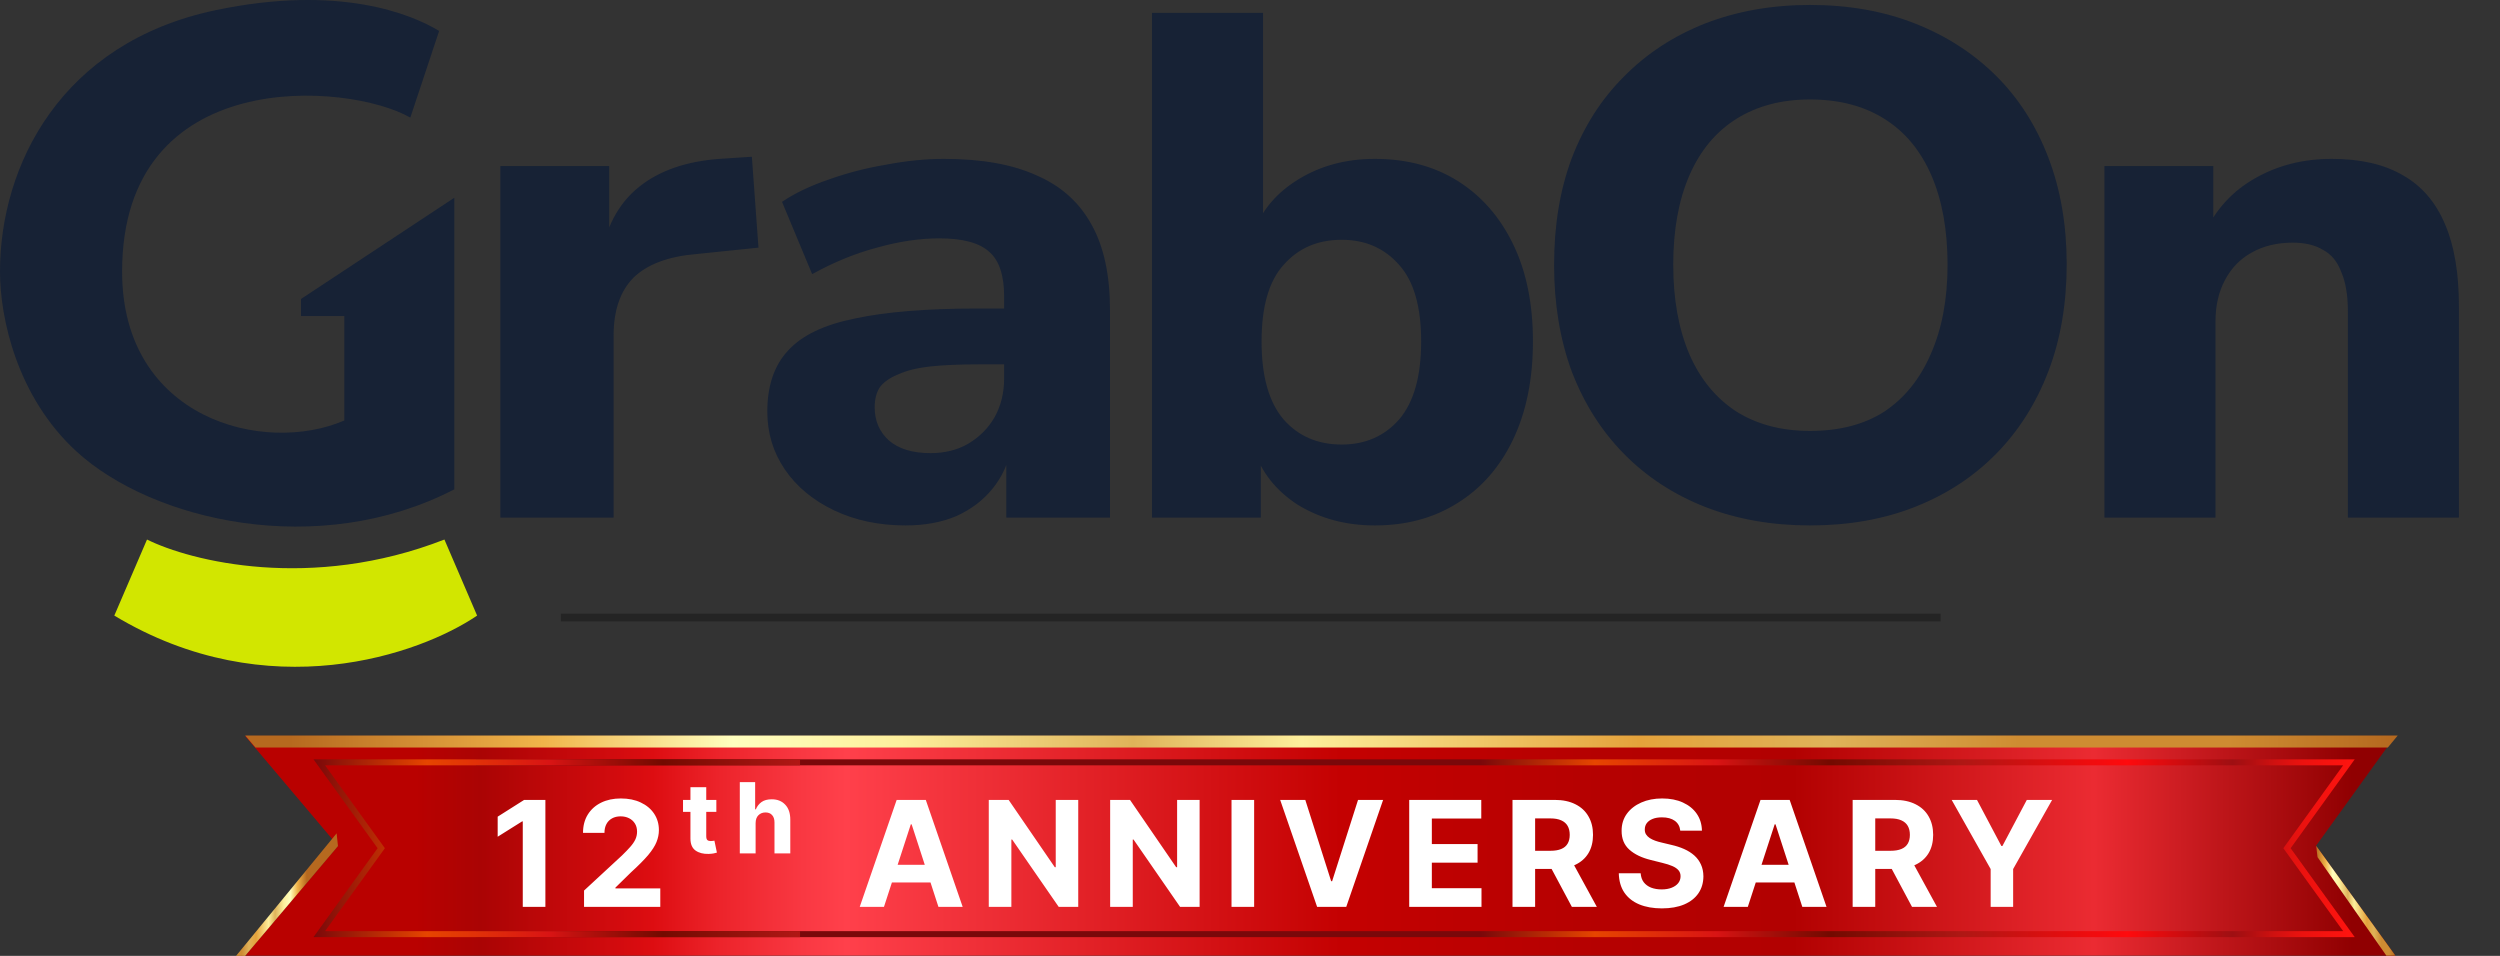 <svg width="102" height="39" viewBox="0 0 102 39" fill="none" xmlns="http://www.w3.org/2000/svg">
<rect x="0" y="0" width="102" height="39" fill="#333333" stroke="none"/>
<path opacity="0.3" d="M22.883 25.195H79.177" stroke="black" stroke-width="0.315"/>
<path d="M5.998 22.013L4.664 25.116C10.945 28.9 17.149 26.693 19.466 25.116L18.132 22.013C12.695 24.134 7.778 22.897 5.998 22.013Z" fill="#D2E600"/>
<path d="M20.414 21.117V6.775H24.855V10.28H24.555C24.795 9.111 25.315 8.216 26.115 7.592C26.935 6.95 28.015 6.58 29.356 6.482L30.676 6.395L30.946 10.104L28.395 10.367C27.255 10.465 26.405 10.786 25.845 11.331C25.305 11.877 25.035 12.665 25.035 13.697V21.117H20.414ZM36.947 21.438C35.867 21.438 34.897 21.233 34.036 20.825C33.176 20.416 32.506 19.861 32.026 19.16C31.546 18.459 31.306 17.67 31.306 16.794C31.306 15.742 31.586 14.914 32.146 14.311C32.706 13.688 33.616 13.249 34.877 12.996C36.137 12.724 37.807 12.587 39.887 12.587H41.477V14.866H39.917C39.137 14.866 38.477 14.895 37.937 14.953C37.417 15.012 36.987 15.119 36.647 15.275C36.307 15.411 36.057 15.586 35.897 15.8C35.757 16.015 35.687 16.287 35.687 16.618C35.687 17.163 35.877 17.611 36.257 17.962C36.657 18.312 37.227 18.488 37.967 18.488C38.547 18.488 39.057 18.361 39.497 18.108C39.957 17.835 40.317 17.475 40.577 17.027C40.837 16.56 40.968 16.034 40.968 15.45V12.091C40.968 11.234 40.767 10.63 40.367 10.28C39.967 9.91 39.287 9.725 38.327 9.725C37.527 9.725 36.677 9.851 35.777 10.104C34.897 10.338 34.016 10.698 33.136 11.185L31.906 8.235C32.426 7.885 33.056 7.583 33.796 7.33C34.556 7.057 35.346 6.852 36.167 6.716C36.987 6.56 37.767 6.482 38.507 6.482C40.047 6.482 41.308 6.706 42.288 7.154C43.288 7.583 44.038 8.255 44.538 9.17C45.038 10.066 45.288 11.224 45.288 12.646V21.117H41.057V18.225H41.268C41.148 18.887 40.888 19.462 40.487 19.948C40.107 20.416 39.617 20.786 39.017 21.058C38.417 21.311 37.727 21.438 36.947 21.438ZM56.093 21.438C54.912 21.438 53.862 21.156 52.942 20.591C52.042 20.007 51.442 19.237 51.142 18.283H51.442V21.117H47.001V0.524H51.532V9.433H51.172C51.492 8.556 52.102 7.846 53.002 7.3C53.902 6.755 54.932 6.482 56.093 6.482C57.393 6.482 58.523 6.784 59.483 7.388C60.443 7.992 61.193 8.848 61.733 9.958C62.273 11.068 62.544 12.393 62.544 13.931C62.544 15.469 62.273 16.803 61.733 17.933C61.193 19.062 60.433 19.929 59.453 20.532C58.493 21.136 57.373 21.438 56.093 21.438ZM54.742 18.137C55.702 18.137 56.483 17.796 57.083 17.115C57.683 16.414 57.983 15.352 57.983 13.931C57.983 12.509 57.683 11.468 57.083 10.806C56.483 10.124 55.702 9.783 54.742 9.783C53.762 9.783 52.972 10.124 52.372 10.806C51.772 11.468 51.472 12.509 51.472 13.931C51.472 15.352 51.772 16.414 52.372 17.115C52.972 17.796 53.762 18.137 54.742 18.137ZM73.849 21.438C72.289 21.438 70.859 21.185 69.558 20.678C68.278 20.172 67.178 19.452 66.258 18.517C65.338 17.582 64.628 16.462 64.128 15.158C63.648 13.853 63.407 12.402 63.407 10.806C63.407 9.189 63.648 7.739 64.128 6.453C64.628 5.149 65.338 4.039 66.258 3.123C67.178 2.189 68.278 1.468 69.558 0.962C70.859 0.456 72.289 0.202 73.849 0.202C75.43 0.202 76.86 0.456 78.14 0.962C79.42 1.468 80.52 2.179 81.441 3.094C82.361 4.009 83.071 5.119 83.571 6.424C84.071 7.729 84.321 9.18 84.321 10.776C84.321 12.393 84.071 13.853 83.571 15.158C83.071 16.462 82.361 17.582 81.441 18.517C80.52 19.452 79.42 20.172 78.14 20.678C76.86 21.185 75.43 21.438 73.849 21.438ZM73.849 17.582C75.049 17.582 76.06 17.319 76.88 16.794C77.7 16.248 78.33 15.469 78.77 14.457C79.23 13.425 79.46 12.208 79.46 10.806C79.46 9.384 79.24 8.167 78.8 7.154C78.36 6.142 77.72 5.373 76.88 4.847C76.04 4.321 75.029 4.058 73.849 4.058C72.689 4.058 71.689 4.321 70.849 4.847C70.009 5.373 69.369 6.142 68.928 7.154C68.488 8.167 68.268 9.384 68.268 10.806C68.268 12.208 68.488 13.425 68.928 14.457C69.369 15.469 70.009 16.248 70.849 16.794C71.689 17.319 72.689 17.582 73.849 17.582ZM85.861 21.117V6.775H90.302V9.462H89.972C90.432 8.508 91.112 7.777 92.012 7.271C92.933 6.745 93.973 6.482 95.133 6.482C96.313 6.482 97.283 6.706 98.043 7.154C98.803 7.583 99.374 8.245 99.754 9.141C100.134 10.017 100.324 11.137 100.324 12.5V21.117H95.793V12.704C95.793 12.042 95.703 11.507 95.523 11.098C95.363 10.669 95.113 10.367 94.773 10.192C94.453 9.997 94.043 9.9 93.543 9.9C92.903 9.9 92.343 10.036 91.862 10.309C91.402 10.562 91.042 10.932 90.782 11.419C90.522 11.906 90.392 12.47 90.392 13.113V21.117H85.861Z" fill="#172235"/>
<path d="M12.281 12.895V12.198L18.536 8.068V19.965C12.997 22.835 6.219 21.256 3.125 18.424C0.695 16.199 0 12.983 0 11.082C0 6.762 2.476 1.747 8.789 0.417C13.839 -0.646 16.793 0.578 17.917 1.263L16.741 4.798C14.204 3.348 4.982 2.623 4.982 11.082C4.982 17.095 10.769 18.575 14.049 17.155V12.895H12.281Z" fill="#172235"/>
<g clip-path="url(#clip0_22641_11044)">
<path d="M97.728 38.992H10L13.787 34.509L10 30.026H97.728L94.494 34.509L97.728 38.992Z" fill="url(#paint0_linear_22641_11044)"/>
<g style="mix-blend-mode:multiply">
<path d="M10 39H9.631L13.734 34L13.789 34.52L10 39Z" fill="url(#paint1_linear_22641_11044)"/>
<path d="M96.073 30.98H19.414V31.225H95.6L93.16 34.607L95.6 37.989H19.414V38.234H96.073L93.457 34.607L96.073 30.98Z" fill="url(#paint2_linear_22641_11044)"/>
<path d="M12.79 30.98H32.641V31.225H13.263L15.703 34.607L13.263 37.989H32.641V38.234H12.79L15.406 34.607L12.79 30.98Z" fill="url(#paint3_linear_22641_11044)"/>
</g>
<path d="M97.365 38.992H97.734L94.5 34.509L94.554 34.97L97.365 38.992Z" fill="url(#paint4_linear_22641_11044)"/>
<path d="M97.827 30.009H10.004L10.424 30.5L97.424 30.498L97.827 30.009Z" fill="url(#paint5_linear_22641_11044)"/>
<path d="M22.252 32.636V37H21.329V33.512H21.304L20.305 34.139V33.32L21.385 32.636H22.252ZM23.829 37V36.335L25.383 34.897C25.515 34.769 25.625 34.654 25.715 34.552C25.806 34.45 25.875 34.349 25.922 34.251C25.968 34.152 25.992 34.045 25.992 33.93C25.992 33.802 25.963 33.692 25.904 33.599C25.846 33.506 25.767 33.434 25.666 33.384C25.565 33.333 25.451 33.307 25.323 33.307C25.189 33.307 25.073 33.334 24.973 33.389C24.874 33.443 24.797 33.52 24.743 33.621C24.689 33.722 24.662 33.842 24.662 33.981H23.787C23.787 33.695 23.851 33.447 23.98 33.237C24.11 33.027 24.291 32.864 24.524 32.749C24.757 32.634 25.025 32.577 25.329 32.577C25.642 32.577 25.914 32.632 26.145 32.743C26.378 32.852 26.559 33.004 26.689 33.199C26.818 33.394 26.883 33.617 26.883 33.868C26.883 34.033 26.85 34.195 26.785 34.356C26.721 34.516 26.606 34.695 26.442 34.891C26.277 35.085 26.044 35.319 25.745 35.592L25.108 36.216V36.246H26.94V37H23.829ZM29.227 32.636V33.124H27.867V32.636H29.227ZM28.17 32.117H28.815V34.117C28.815 34.198 28.832 34.251 28.864 34.277C28.897 34.303 28.942 34.315 28.999 34.315C29.029 34.315 29.058 34.313 29.086 34.309C29.114 34.303 29.135 34.3 29.148 34.298L29.25 34.786C29.213 34.798 29.168 34.809 29.114 34.82C29.061 34.83 28.994 34.837 28.913 34.84C28.693 34.845 28.514 34.799 28.377 34.701C28.239 34.602 28.17 34.439 28.17 34.213V32.117ZM30.829 33.587V34.818H30.184V31.912H30.81V33.022H30.838C30.886 32.901 30.962 32.803 31.066 32.726C31.171 32.649 31.312 32.611 31.488 32.611C31.715 32.611 31.898 32.683 32.035 32.828C32.175 32.973 32.244 33.178 32.244 33.442V34.818H31.599V33.555C31.599 33.424 31.566 33.324 31.5 33.254C31.437 33.183 31.347 33.148 31.232 33.148C31.117 33.148 31.021 33.185 30.944 33.261C30.868 33.336 30.829 33.445 30.829 33.587ZM36.066 37H35.077L36.584 32.636H37.772L39.277 37H38.288L37.195 33.633H37.161L36.066 37ZM36.004 35.285H38.339V36.005H36.004V35.285ZM43.992 32.636V37H43.195L41.297 34.254H41.264V37H40.342V32.636H41.152L43.035 35.381H43.074V32.636H43.992ZM48.944 32.636V37H48.147L46.249 34.254H46.217V37H45.294V32.636H46.104L47.987 35.381H48.026V32.636H48.944ZM51.169 32.636V37H50.246V32.636H51.169ZM53.256 32.636L54.311 35.952H54.351L55.408 32.636H56.431L54.927 37H53.738L52.231 32.636H53.256ZM57.496 37V32.636H60.436V33.397H58.419V34.437H60.285V35.197H58.419V36.239H60.445V37H57.496ZM61.71 37V32.636H63.431C63.761 32.636 64.042 32.695 64.275 32.813C64.51 32.93 64.688 33.095 64.81 33.31C64.934 33.523 64.995 33.773 64.995 34.062C64.995 34.352 64.933 34.601 64.808 34.81C64.683 35.017 64.502 35.176 64.265 35.287C64.029 35.398 63.743 35.453 63.408 35.453H62.255V34.712H63.259C63.435 34.712 63.581 34.688 63.698 34.639C63.814 34.591 63.901 34.519 63.958 34.422C64.016 34.325 64.045 34.205 64.045 34.062C64.045 33.917 64.016 33.795 63.958 33.695C63.901 33.596 63.814 33.521 63.696 33.469C63.579 33.417 63.432 33.391 63.255 33.391H62.633V37H61.71ZM64.066 35.014L65.151 37H64.132L63.071 35.014H64.066ZM68.555 33.891C68.537 33.719 68.464 33.586 68.335 33.491C68.206 33.396 68.03 33.348 67.809 33.348C67.658 33.348 67.531 33.369 67.427 33.412C67.324 33.453 67.244 33.511 67.189 33.584C67.135 33.658 67.108 33.742 67.108 33.836C67.105 33.914 67.121 33.982 67.157 34.041C67.194 34.099 67.244 34.149 67.308 34.192C67.372 34.233 67.446 34.269 67.53 34.3C67.614 34.33 67.703 34.356 67.798 34.377L68.19 34.471C68.381 34.514 68.555 34.57 68.714 34.641C68.874 34.712 69.011 34.8 69.128 34.903C69.244 35.007 69.334 35.129 69.398 35.27C69.464 35.41 69.497 35.572 69.499 35.754C69.497 36.021 69.429 36.252 69.294 36.448C69.16 36.643 68.967 36.794 68.714 36.902C68.463 37.008 68.16 37.062 67.805 37.062C67.452 37.062 67.145 37.008 66.884 36.9C66.624 36.792 66.421 36.632 66.275 36.42C66.13 36.207 66.054 35.944 66.047 35.63H66.939C66.95 35.776 66.991 35.898 67.065 35.996C67.141 36.093 67.241 36.166 67.366 36.216C67.492 36.264 67.635 36.288 67.794 36.288C67.95 36.288 68.086 36.266 68.201 36.22C68.317 36.175 68.408 36.111 68.472 36.031C68.535 35.95 68.567 35.856 68.567 35.751C68.567 35.653 68.538 35.571 68.48 35.504C68.423 35.438 68.339 35.381 68.229 35.334C68.119 35.287 67.985 35.244 67.826 35.206L67.351 35.087C66.983 34.997 66.692 34.857 66.479 34.667C66.266 34.477 66.16 34.22 66.162 33.898C66.16 33.633 66.231 33.403 66.373 33.205C66.516 33.008 66.713 32.854 66.963 32.743C67.213 32.632 67.497 32.577 67.815 32.577C68.139 32.577 68.422 32.632 68.663 32.743C68.906 32.854 69.095 33.008 69.23 33.205C69.365 33.403 69.434 33.631 69.439 33.891H68.555ZM71.311 37H70.323L71.829 32.636H73.018L74.522 37H73.534L72.441 33.633H72.407L71.311 37ZM71.25 35.285H73.585V36.005H71.25V35.285ZM75.588 37V32.636H77.309C77.639 32.636 77.92 32.695 78.153 32.813C78.387 32.93 78.566 33.095 78.688 33.31C78.811 33.523 78.873 33.773 78.873 34.062C78.873 34.352 78.811 34.601 78.686 34.81C78.561 35.017 78.38 35.176 78.142 35.287C77.907 35.398 77.621 35.453 77.286 35.453H76.133V34.712H77.137C77.313 34.712 77.459 34.688 77.576 34.639C77.692 34.591 77.779 34.519 77.836 34.422C77.894 34.325 77.923 34.205 77.923 34.062C77.923 33.917 77.894 33.795 77.836 33.695C77.779 33.596 77.691 33.521 77.573 33.469C77.457 33.417 77.31 33.391 77.132 33.391H76.51V37H75.588ZM77.944 35.014L79.029 37H78.01L76.949 35.014H77.944ZM79.628 32.636H80.661L81.656 34.516H81.699L82.694 32.636H83.727L82.136 35.457V37H81.219V35.457L79.628 32.636Z" fill="white"/>
</g>
<defs>
<linearGradient id="paint0_linear_22641_11044" x1="9.945" y1="34.509" x2="97.728" y2="34.509" gradientUnits="userSpaceOnUse">
<stop offset="0.08" stop-color="#B90100"/>
<stop offset="0.11" stop-color="#AA0404"/>
<stop offset="0.19" stop-color="#DD0D11"/>
<stop offset="0.22" stop-color="#EC232A"/>
<stop offset="0.26" stop-color="#F93842"/>
<stop offset="0.28" stop-color="#FF404B"/>
<stop offset="0.51" stop-color="#C40101"/>
<stop offset="0.63" stop-color="#B50101"/>
<stop offset="0.72" stop-color="#B20101"/>
<stop offset="0.86" stop-color="#EB2B32"/>
<stop offset="0.98" stop-color="#900001"/>
</linearGradient>
<linearGradient id="paint1_linear_22641_11044" x1="12.517" y1="36.75" x2="9.283" y2="36.75" gradientUnits="userSpaceOnUse">
<stop stop-color="#B6691F"/>
<stop offset="0.12" stop-color="#F0B44A"/>
<stop offset="0.21" stop-color="#FFFFBF"/>
<stop offset="0.29" stop-color="#FDEF9C"/>
<stop offset="0.4" stop-color="#DFB259"/>
<stop offset="0.48" stop-color="#FDEF9C"/>
<stop offset="0.64" stop-color="#E4A23B"/>
<stop offset="0.73" stop-color="#DFB259"/>
<stop offset="0.82" stop-color="#CE8C32"/>
<stop offset="0.92" stop-color="#CE8C32"/>
<stop offset="1" stop-color="#B4681F"/>
</linearGradient>
<linearGradient id="paint2_linear_22641_11044" x1="60.421" y1="34.607" x2="96.073" y2="34.607" gradientUnits="userSpaceOnUse">
<stop stop-color="#7A080A"/>
<stop offset="0.13" stop-color="#E64500"/>
<stop offset="0.27" stop-color="#D91414"/>
<stop offset="0.3" stop-color="#BD110E"/>
<stop offset="0.37" stop-color="#870C04"/>
<stop offset="0.4" stop-color="#730A00"/>
<stop offset="0.55" stop-color="#AE1714"/>
<stop offset="0.59" stop-color="#C11312"/>
<stop offset="0.69" stop-color="#ED0C0E"/>
<stop offset="0.74" stop-color="#FF0A0D"/>
<stop offset="0.86" stop-color="#9E0F12"/>
<stop offset="0.88" stop-color="#B00F11"/>
<stop offset="0.91" stop-color="#D21110"/>
<stop offset="0.94" stop-color="#EB120F"/>
<stop offset="0.98" stop-color="#F9130F"/>
<stop offset="1" stop-color="#FF140F"/>
</linearGradient>
<linearGradient id="paint3_linear_22641_11044" x1="48.442" y1="34.607" x2="12.79" y2="34.607" gradientUnits="userSpaceOnUse">
<stop stop-color="#FF140F"/>
<stop offset="0.02" stop-color="#F9130F"/>
<stop offset="0.06" stop-color="#EB120F"/>
<stop offset="0.09" stop-color="#D21110"/>
<stop offset="0.12" stop-color="#B00F11"/>
<stop offset="0.14" stop-color="#9E0F12"/>
<stop offset="0.26" stop-color="#FF0A0D"/>
<stop offset="0.31" stop-color="#ED0C0E"/>
<stop offset="0.41" stop-color="#C11312"/>
<stop offset="0.45" stop-color="#AE1714"/>
<stop offset="0.6" stop-color="#730A00"/>
<stop offset="0.63" stop-color="#870C04"/>
<stop offset="0.7" stop-color="#BD110E"/>
<stop offset="0.73" stop-color="#D91414"/>
<stop offset="0.87" stop-color="#E64500"/>
<stop offset="1" stop-color="#7A080A"/>
</linearGradient>
<linearGradient id="paint4_linear_22641_11044" x1="94.5" y1="36.75" x2="97.734" y2="36.75" gradientUnits="userSpaceOnUse">
<stop stop-color="#B6691F"/>
<stop offset="0.12" stop-color="#F0B44A"/>
<stop offset="0.21" stop-color="#FFFFBF"/>
<stop offset="0.29" stop-color="#FDEF9C"/>
<stop offset="0.4" stop-color="#DFB259"/>
<stop offset="0.48" stop-color="#FDEF9C"/>
<stop offset="0.64" stop-color="#E4A23B"/>
<stop offset="0.73" stop-color="#DFB259"/>
<stop offset="0.82" stop-color="#CE8C32"/>
<stop offset="0.92" stop-color="#CE8C32"/>
<stop offset="1" stop-color="#B4681F"/>
</linearGradient>
<linearGradient id="paint5_linear_22641_11044" x1="11.842" y1="30" x2="97.827" y2="30.227" gradientUnits="userSpaceOnUse">
<stop stop-color="#B6691F"/>
<stop offset="0.12" stop-color="#F0B44A"/>
<stop offset="0.21" stop-color="#FFFFBF"/>
<stop offset="0.29" stop-color="#FDEF9C"/>
<stop offset="0.4" stop-color="#DFB259"/>
<stop offset="0.48" stop-color="#FDEF9C"/>
<stop offset="0.64" stop-color="#E4A23B"/>
<stop offset="0.73" stop-color="#DFB259"/>
<stop offset="0.82" stop-color="#CE8C32"/>
<stop offset="0.92" stop-color="#CE8C32"/>
<stop offset="1" stop-color="#B4681F"/>
</linearGradient>
<clipPath id="clip0_22641_11044">
<rect width="89" height="9" fill="white" transform="translate(9 30)"/>
</clipPath>
</defs>
</svg>
